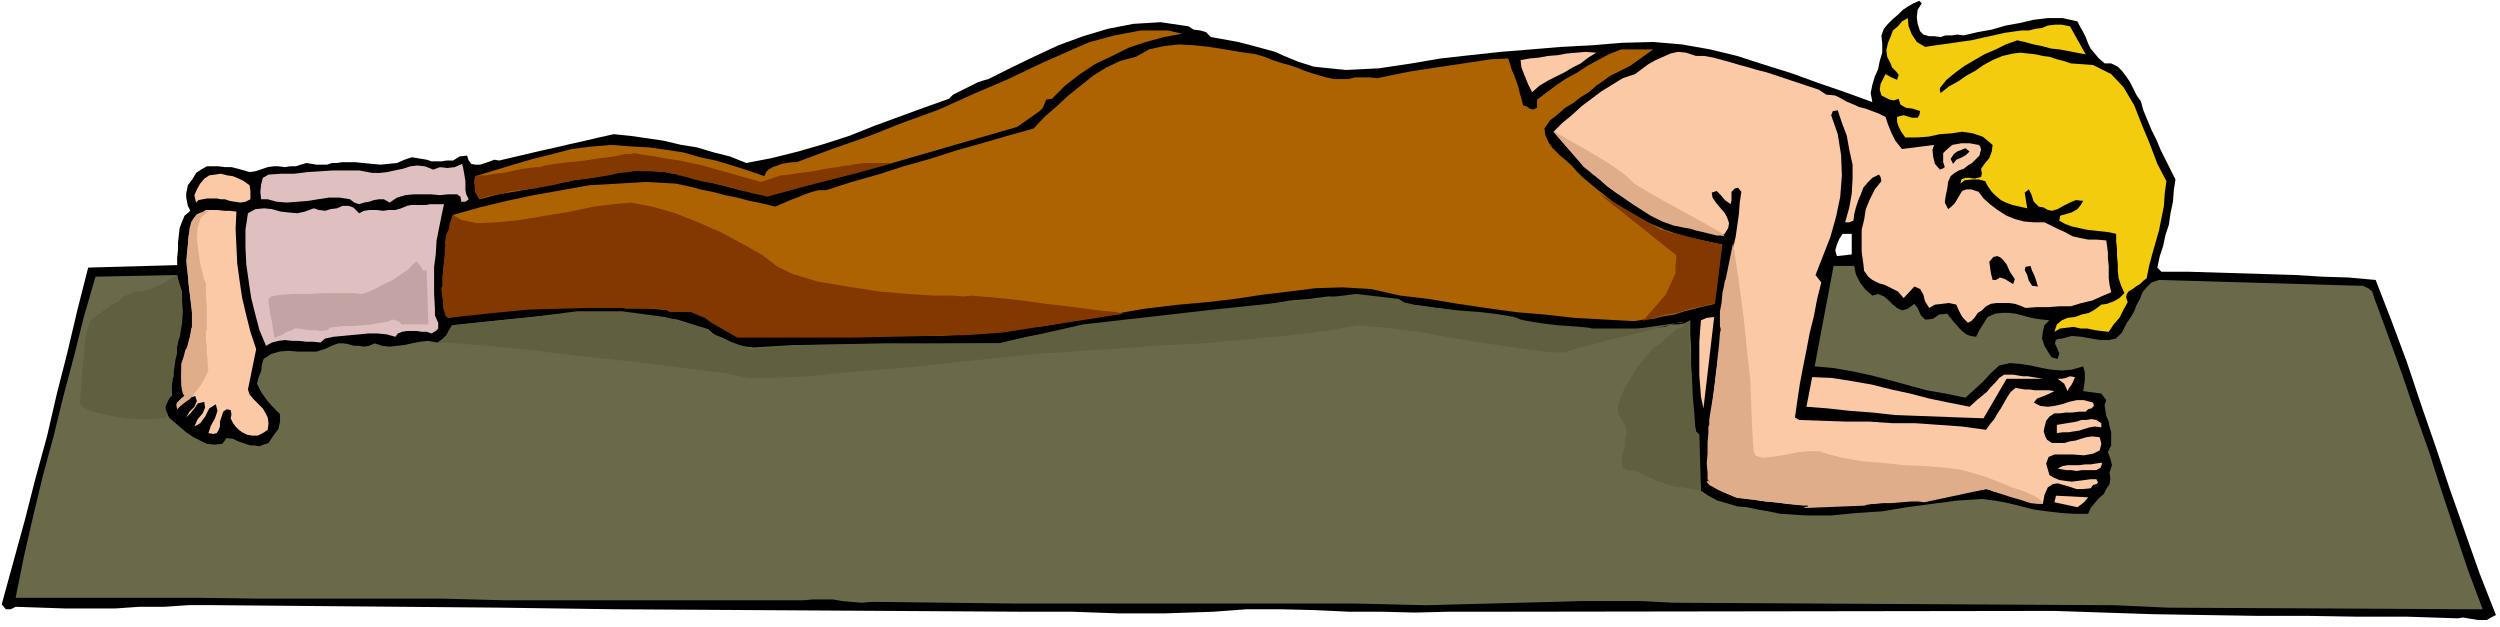 <svg xmlns="http://www.w3.org/2000/svg" fill-rule="evenodd" height="122.931" preserveAspectRatio="none" stroke-linecap="round" viewBox="0 0 3035 761" width="490.455"><style>.brush1{fill:#000}.pen1{stroke:none}.brush3{fill:#ae6303}.brush4{fill:#fcc9a6}.brush5{fill:#dfbfbf}.brush7{fill:#833800}.brush10{fill:#606040}</style><path class="pen1 brush1" d="m2884 340-33-3-32-1-32-2-32-1-33-1-33-1-33-1h-32l-5-5 3-14 4-12 3-14 4-12 2-14 3-14 1-14 2-13-6-12-6-12-6-12-5-12-6-12-5-12-5-12-3-11-5-7-4-8-4-8-4-6-6-8-5-5-8-4h-8l-7-6-5-6-5-6-3-6-3-8-3-6-4-7-3-6-18-4h-18l-17 2-17 4-17 3-17 5-17 3-17 4-8-1-6 1h-8l-6 2-8-1h-6l-7-2-4-4-3-9-1-8 1-9 5-8-3-3-7 3-7 4-6 4-6 6-6 5-6 6-5 6-3 8 1 10v11l-3 10-2 10-4 9-3 10-2 10 2 11-33-12-32-11-33-12-32-10-34-11-33-8-34-6-35-3-38 1-36 3-38 2-36 3-37 3-37 4-36 4-35 6-20 3-20 3-20 1-20 1-20-2-19-2-19-6-17-7-11-5-11-3-11-3-11-3-12-3-11-2-11-2-11-2-6-6-7-2-8-1-6-4-34-5-33 2-31 6-30 9-30 11-28 13-29 14-28 14-7 2-6 2-6 3-6 3-6 3-6 3-6 3-5 5-31 11-30 11-30 11-30 12-31 10-31 9-32 8-31 6-20-8-20-5-20-6-19-3-21-5-20-3-21-3-20-2-18 4-17 4-18 4-17 4-18 4-17 4-17 4-17 4-6-1-5 2-6 2-6 2h-6l-5-1-3-4-2-6-9 1-8 5h-8l-6 1h-12l-6-2-6-1-6-1-6-1-9 3-9 4-10 1-10 1-11-1-10-1-10-1h-16l-6 1h-6l-6 2h-13l-6-1-6-1-7 2-6 2h-7l-6 1-8-1h-6l-7 1-6 2-9 3-7 1-7-2-7-2-8-2h-8l-8-1h-14l-7 4-6 4-4 7-6 8-2 10v5l1 5 1 5 3 6-7 6-3 7-3 8-1 9-1 9v9l-1 9v9l-108 3-13 51-12 51-13 51-12 52-14 51-13 51-14 51-14 51 5 6h6l6-3 30 1 30 1h61l29-2h30l30-2h30l345 3 144 2 496 3h58l28 1 28 1h56l29-1 30-1 40-3h42l41 1 42 2h40l40 1 39-1h40l697-1 60 2 61 2 62 1 63 1h61l62 1h60l61 2 6-1 6 1 6 1 6 1h11l5-3 6-3-20-51-18-51-18-51-17-51-18-52-17-51-19-51-19-49zm-636-31-9 1-9 1-2-7 2-7 3-7 4-6h11v25z"/><path class="pen1" style="fill:#f2cc0d" d="m2337 57 13-2 15-2 13-2 15-2 13-3 14-3 13-3 14-2 8-1h8l8-2 8-1 7-3 9-1h8l10 2 19 34-11-2-10-2-11-2-10-1-11-3-10-2-11-3-9-2-14 5-12 6-14 6-12 7-12 7-11 8-11 9-8 10v3l1 3 10-8 11-6 10-7 11-6 10-7 11-6 12-5 13-3 9-1 9 1 9 1 9 2 8 1 9 3 8 2 9 3 27 2 22 11 15 16 13 22 9 23 10 24 9 24 11 21-2 15-1 15-3 15-3 15-4 14-4 14-4 15-3 15-4 3-4 4-5 3-4 3-5 3-2 3-1 4 2 6-5 9-5 10-7 8-6 9-9-1-8-1-9-2h-8l-9-2-8 1-8 1-7 4 3-9 6-5 7-3 9-1 8-3 9-2 7-4 8-6 7-1 8-3 7-4 6-6-4-9-3-9-1-9v-8l-1-10v-9l-1-9v-9l-9-2-9-1-9-1-9-1-9-2-9-2-8-3-7-4 1-6 7-2 7-2 7-4 4-5 3-5-9-1-7 3-8 4-7 4-7 2-5-1-5-3-6-1-6-6-3-9-3-6-5 4 3 19-9-2-9-2-8-3-6-3-6-5-5-5-5-7-3-6-8-2h-8l-9 1-5 4 1-5 5-2h5l6 1 4-1 4-1 1-4-1-6 5-7 5-6 3-8 1-8-12-10-12-4-13-2-13 2-14 1-14 3-14 1h-14l-5-7-3-6-2-6v-6l8-2 10 3h7l2-3 1-5-9-3-8-1-7-4-2-7-6 2-5-1-6-3-4-2-2-7 1-7 3-6 3-6 7 4 7 3 2-6-3-4-5-5-2-5-4-8-1-8 2-9 3-7 3-8 6-5 5-6 7-4 1 10 4 10 6 9 10 6z"/><path class="pen1 brush3" d="m1435 41-22 4-22 6-21 7-20 10-21 10-18 12-18 14-16 16-7 1-2 5-2 5-4 4-27 19-38 11-38 11-38 11-38 11-38 10-38 10-38 10-38 10-20-5-19-4-20-5-18-5-20-5-20-4-20-3h-20l-25 3-24 5-24 3-24 5-24 4-24 5-24 4-23 6-3-7-2-7-1-7 1-7 23-7 23-7 24-7 24-6 23-6 24-3 24-2 26 2 20 1 21 3 20 3 21 6 19 4 20 6 19 6 20 7 2-5 3-3 5-3 6-2 5-2 6-1 6-1h6l43-16 43-15 43-17 44-16 42-19 42-18 42-20 43-19 14-6 15-4 15-4 16-3 16-3h33l17 4z"/><path class="pen1 brush3" d="m1525 66 10 3 10 4 9 3 11 3 9 3 10 4 9 3 10 3 7 2 9 2h18l8-2h18l9 1 19-4 20-4 19-3 20-3 20-3 20-3 20-3 21-1 2 6 2 7 3 7 3 8 2 6 2 8 2 7 2 8 4 1 4 3 4 1 5-2v-10l12-9 12-9 12-8 13-7 12-8 13-7 13-7 15-6h39l-7 5-7 5-7 5-7 5-8 4-8 4-8 4-7 5-10 7-9 8-10 6-9 7-10 6-9 8-9 7-7 10 1 8 4 9 5 7 8 8 7 6 8 7 6 7 7 7 18 15 19 15 20 13 22 12 21 9 23 8 23 5 24 5-2 8-1 9-1 9-1 9-2 9v9l-2 9v10l-13 3-12 3-12 3-12 4-13 2-12 3-12 1-12 2-37-2-36-2-36-4-35-3-36-5-34-5-36-6-34-4-36-8-34-2-33 1-32 4-33 4-33 5-34 4-34 3-42 5-40 7-42 7-40 7-42 5-41 4-43 3h-42l-201 1-12-6-9-5-9-6-9-5-11-6-10-3-11-2-12 1-34-3-34-1-35-1-34 2-35 1-34 3-33 3-32 5-5-11-1-10-1-11 1-10v-11l1-11 1-11 1-10 9-40 32-9 33-8 33-7 34-6 33-6 35-2 34-2 36 2 15 3 15 4 15 3 15 4 15 3 15 4 15 3 16 4 7-3 7-3 7-3 8-3 7-3 9-3 8-2h9l31-10 32-9 31-10 32-9 31-10 32-9 31-9 32-9 13-14 15-13 14-13 15-12 15-12 16-10 17-8 19-5 16-9 18-4 18-2 19 1 18 2 19 3 18 3 20 3z"/><path class="pen1 brush4" d="m1938 64-10 6-9 7-10 5-10 6-10 5-10 5-10 6-9 8-5-10-4-10-4-10-1-9 11-2 11-1 11-2 12-1 11-2 11-1 12-1 13 1zm290 52 6 3 7 4 7 3 9 4 8 2 8 3 8 3 8 4 3 9 4 10 5 10 8 10 39-5-2 6 1 9 2 8 6 7 3-1 3-2-2-6v-11l4-4 7-6 11-2h10l11 2 2 2 1 4-1 3-1 4-5 5-4 4-5 3-5 4-6 2-5 3-5 4-3 7-1 8-2 9-1 8 4 8 4-3 4-4 3-5 3-5 3-5 5-2h6l9 3 6 8 9 8 8 6 11 7 10 4 11 3 12 1h13l8 4 8 4 9 4 9 5 9 2 10 2h10l12 1 1 7 1 8v7l1 9v15l1 8 2 9-12 5-11 5-13 3-13 4h-14l-13 1h-14l-14 1-7-3-6-2-7-1h-15l-7 1-6 3-5 5-5 3-4 6-4 4-4 2-6-6-3-5-3-6-2-5-9-2-8 1-9 1-7 4-5-8-2-8-4-7-7-3-13 14-7-8-8-4-8-4-7-2-8-4-5-4-5-7-1-9-2-14v-27l3-12 2-13 5-12 6-12 8-10-1-5-2-3-8 4-6 6-5 6-3 8-3 7-3 9-2 8-1 8-5 2h-5l5-18 3-17 1-18v-17l-4-18-3-17-6-16-5-15-6 1-2 5 8 23 4 25 1 25-2 26-5 24-7 25-9 23-9 23 7 9-5 20-4 21-5 20-4 21-4 20-4 21-3 20-3 21 5 3 28 1 29 1h28l29 2h28l28 2 28 2 29 4 5-7 5-6 4-7 4-6 4-7 4-7 4-6 6-5 5 1 6 1h6l6 1h18l6 1-6 3-7 3-8 3-4 5 8 4 9 1 8-1 9-2 9-3 9-2h9l11 3 1 4-3 3-4 1-3 3h-8l-8 1h-8l-7 1h-7l-6 4-4 5-2 8-1 5 2 6 2 4 6 4h15l7-2 7-1 6-2 7-2 7-1 9 1 2 8-2 8-8 4-11 2-13-1h-23l-7 3-3 8 4 14 5 3 7 3 7 1 8 1 8-1 8-1 7-1h7l2 4-2 2-4 1-3 4-9 1h-8l-9-3-7-2-7-2-6 1-6 4-4 9-2 11-9-2-9-2-9-3-8-2-9-3-9-2-8-2-8-2-38 6-37 6-38 4-38 3h-78l-38-4-37-5-9-4-9-4-8-4-5-6-2-27 1-26 2-26 3-26 3-27 4-26 3-26 3-25 1-9 1-8v-10l1-8 2-14 3-13 3-14 3-13 2-14 2-14 1-14 2-13-4-5-4 1-4 4v10l-1 5-7-5-5-6-5-5-6 2 1 6 4 6 5 6 6 7 3 6 2 6-1 6-5 8-32-6-29-8-28-12-26-14-26-18-23-21-23-23-20-23 11-11 11-9 12-11 12-9 12-9 13-8 13-8 15-5 8-6 8-6 9-5 9-4 9-4 9-2 10 1 12 4h10l11 2 11 3 11 3 10 3 11 3 10 3 12 3 9 3 9 3 9 3 9 3 9 3 9 3 9 3 9 6 11 1z"/><path class="pen1 brush1" d="m2391 184-4 4-5 3-7 3-4 5-3-6 4-6 4-3 5-2 5-2 5 4z"/><path class="pen1 brush5" d="m569 242-4 3h-5l-1-6-4-3h-11l-10 1-11-1h-21l-10 1-10 3-9 6-7-4h-6l-6 1-6 2-6 1-6 2-6-2-5-4-13-2h-13l-13 2-12 2-13 1-13 1-12-1-11-3h-8l-1-9 1-9 2-8 7-4 15-1h16l16-2 16-1 15-1h32l16 3h9l9-1 9-2 10-2 9-3 9-1 9 1 10 4 8-3 9 1 9-1 9-4 1 4 1 5 1 6 1 6v11l1 5 3 6z"/><path class="pen1 brush4" d="m303 225 1 7v10l-6 3-6 1-7-1-6-1-6-2h-5l-5-1h-11l-6 1-5 1-3 3-2-9 3-7 4-7 5-6 6-4 7-1 7-1 8 2 7 1 7 3 6 3 7 5z"/><path class="pen1 brush5" d="m539 248-3 14-3 15-3 15-1 17-2 15v33l1 17v9l4 9v7l-3 3-5 3-6-2h-6l-6-1h-12l-6 1-5 2-3 4-11-3-11-1h-11l-10 1-11 1-10 1-11 1-10 2-6 5-9-1h-8l-9-1h-8l-9-1-8 1-8 2-7 4-8-19-5-19-5-20-3-20-3-21-1-21v-21l3-20 9-5 11-1 9 1 11 3 9 1 11 1 9-2 11-4 6 2 8 1 6-2 8-1 7-3h7l6 2 7 7 6-3 7-1h8l8 1 7-1h8l7-2 7-3 5-1h18l5-1h17z"/><path class="pen1 brush4" d="m287 257-1 21 1 21 1 21 3 22 3 20 5 21 5 20 7 21-10 49 2 6 5 6 5 5 6 6 3 5 3 6 1 7-1 8-6 4-6 3h-7l-6-1-6-3-4-3-4-4-3-4-3-6 1-5-1-5-5-1-4 3-2 6-2 6v6l-2 5-2 3-4 1-6-1 3-9 5-9 3-9-2-8-8 5-5 10-6 8-7 4 4-9 6-7 3-7-1-7-8 2-4 6-5 6-5 5 4-7 6-6 3-7-2-6-7 2-5 5-5 4-5 5-1-6 3-4 4-4 4-3-4-12-1-11 1-12 3-10 3-11 3-11 2-11 2-10-1-16-2-15-2-15-1-15-1-15 1-15 1-15 5-14 4-9 6-4 6-4h14l8 1h7l8 1z"/><path class="pen1 brush1" d="m2446 339-1 3-1 3-5-3-5-3-6-2-5 3h-4l-2-8-1-7-1-7 5-6 5-1 4 2 3 3 4 5 4 9 6 9z"/><path class="pen1" style="fill:#6a6a4a" d="m2251 323 2 10 5 10 6 8 9 8 7-2 7 3 5 4 6 6 5 4 6 3 7-2 8-6 4 5 4 9 2 2 3 3h4l6-1 7-5 10-1 7 9 8 9 3 3 5 4 5 2 7 1 4-8 5-8 5-8 9-4 8-1h9l8 1 8 2 7 2 9 2 8 1 9 1-6 6-2 8-1 8 3 9 3 5 3 5 3 4 7 2 2-7-3-7-2-4v-3l2-3 7-1 11-3 12 1 11 2 12 2h10l9-2 7-7 6-12 5-7 4-7 3-8 4-7 3-8 5-6 6-6 9-3 241 7h6l7 3 5 4 2 7 17 46 17 47 16 47 17 48 15 47 16 48 16 48 18 48-382-2-66-3-535-3-38-2h-73l-36 1-38 1-38 1-39 1-38 1-84-2h-414l-82-1-81-1h-12l-12 1-12-1-11-1-12-2h-24l-12 1H612l-75-2H315l-74-1H19l10-50 11-48 12-50 13-48 12-49 13-49 12-48 14-48 99-2 4 18 2 18-1 18-2 19-4 18-3 19-3 18 1 18-5 5-3 8v7l5 8 6 5 7 6 7 6 9 6 8 4 8 4 9 1 10-1 5-7 8 1 4 2 5 2 6 2 6 2h5l6 1 5-2 6-2 6-9 6-8 2-9v-9l-9-9-7-8-7-10-5-10 2-8 3-7 1-8 2-7 9-6 10-3 11-1 12 1h22l10-3 11-5 6-2h6l6 1 7 2h6l6 1 6-1 7-3 9 3 9 1 9-1 9-1 9-2 10-2 10-1 11 2 6-4 5-5 3-6 4-6 38-4 39-4 39-4 41-2 39-1 39 3 38 5 38 12 11 10 13 7 15 3 16 2 16-1 17-1 16-1h17l232-2 34-8 35-6 35-6 36-4 36-5 36-4 36-5 36-4 23-3 23-3 23-4 24-2 23-3 23 1 23 1 24 5 41 4 42 6 42 7 42 8 42 5 43 3h43l43-3 7-3h9l7-1 8-4v16l1 18v50l1 17 1 17 4 17 4 4-2 8v17l1 9v8l1 9 1 8 1 9 9 6 11 6 11 3 13 4 12 1 14 3 12 2 14 3 31 2h31l31-3 31-2 30-5 30-4 30-4 31-2 16 2 16 3 16 4 16 4 15 2 17 2 16 1h17l3-7 5-6 5-6 6-5 3-6 4-6 1-7-1-7 3-9-2-8-3-8 4-8v-16l-2-7-1-6-3-7-1-6-1-7 2-6-6-8-7-1-8-1-7-1 1-6 1-8v-9l-2-7-14 4-12 1-12-1-12-2-13-3-13-2-13-1-13 3-10 9-10 11-11 10-10 9-24-5-23-4-22-6-22-6-23-6-23-5-23-4-23-2 23-122h25z"/><path class="pen1 brush1" d="m2474 348-7-1-4-6-2-7-3-6 1-4 6-1 2 6 3 6 2 6 2 7z"/><path class="pen1 brush4" d="m2068 496-3-14-1-13-1-13v-41l1-14 1-12 7-3 9-1-13 111zm412-36h-44l-28 48-28-1-27-1-27-1-26-1-27-3-27-2-27-3-26-2 7-36 24 1 25 4 23 4 24 6 23 5 23 6 24 5 25 5 10-9 11-9 5-6 5-5 5-6 6-4h11l6 1 6 1h6l6 1 6 1 6 1zm39-2-2 5-2 4-3 4-2 4-4-9-8-6h5l5-1 5-2 6 1zm32 56v5l-8-1-6 1-7 2-6 2-7 1-6 1h-7l-7 1v-10l6-1 6-1 6-1 6-1 6-2h6l6-1 6 1 6 4zm1 49-2 5-5 3h-18l-6 1-6-1h-6l-6-1-5-1 6-3 6-1h14l7-1h7l6-1 7-1 1 1zm-17 41-5 6-8 6-28-6 2-8 39 2z"/><path class="pen1 brush7" d="m550 261-1 1-1 4-2 5-1 7-3 6-1 6-1 5 1 3-1 3v13l-1 1v4l-1 6v6l-1 5v12l-1 1v5l1 6 1 8v6l2 6 1 4 3 2 46-5 51-5 72-2h44l3 1h42l5 1 3 1 3 2h26l9 4 8 3 6 5 33 19h139l138-3 44-3 148-23-9-2-21-2-30-4-34-4-36-5-31-3-24-2-10 1-12-1h-22l-32-2-36-3-38-6-36-6-30-9-19-9-18-14-23-13-26-14-27-12-30-12-28-8-26-5-22 2-24 3-28 6-30 5-30 5-29 3-24 1-19-4-10-6zm27-47-1 3v8l1 9 5 8 2-1 6-2 9-2 12-2 10-3 10-1 6-1 3 1 1-1 8-1 10-2 12-2 11-3 11-2 7-2 3 1 2-1 9-1 11-2 14-2 13-3 12-1 8-2 5 1h14l9 1h7l8 2h5l3 2h2l8 2 10 3 13 3 12 2 13 3 9 2 7 3h1l4 1 5 1 7 2 5 1 6 1 4 1 2 1 47-13 63-16 43-12h-35l-8 1-7 1-2 1h-5l-11 2-14 2-15 3-16 2-13 2-10 1-3 1-21 7-71-20-4-1-10-2-13-3-15-2-16-3-14-2-11-2-4 1h-7l-13 3-17 2-19 3-20 2-16 2-13 2-5 2h-5l-9 1-13 2-13 3-15 2-12 2h-9l-3 1z"/><path class="pen1" style="fill:#c3a3a3" d="m518 328 2 66h-33l-1-2-3-2-6-2-8 3-8 1-9 2-12 1-11 1h-12l-9 1-8 1-2 3h-3l-5 1-7-1h-6l-8-1-6-1h-6l-2 2-7 2-6 4-6 2-2 2-1-2-1-5-1-7-1-7-2-9-1-8-1-6v-4l3-3 11-2 16-1h19l19-1h34l11 1 7-2 9-4 11-6 11-5 10-7 9-6 5-6 3-2 1-2 4 4 3 5 2 3 4-1z"/><path class="pen1" d="M256 256h-4l-8 2-5 2-4 5-3 5-2 8-4 39 7 63v18l-1 2-1 7-2 7-2 8-2 3-2 8-3 9v26l1 6 1 4 2 3-9 8v8l1-2 3-2 5-4 6-4 6-7 7-9 6-10 4-9-1-7v-6l-1-8v-8l-1-8v-11l1-1v-30l-1-11v-16l-2-4-2-8-3-12-2-14-2-16 1-14 4-12 10-8h2zm1848 39-9 44-1 2-1 6-2 9-1 12-2 10v18l1 4-1 5-1 13-2 18-2 22-3 21-3 18-2 13v6l-1 2v8l-1 11v14l-1 12 1 11v8l3 4 1-1h-1l-2-1h-1l-1 1 3 4 4 2 7 4 9 4 15 6h2l8 1 10 1 13 2 13 1 13 2 11 1 9 1h6v1l-4 1-1 1 74-3 2-1 7-1 10-1h13l12-1 12-1h9l7 1 75-16h2l7 3 10 3 12 4 11 3 12 4 9 1h6l-2-4-7-5-13-6-15-5-17-7-16-6-13-4-7-2-12-3-17-2-23-2-26-1-28-3-25-2-22-4-16-4-13-4h-14l-16 2-14 3-14 2-11 1-8-3-2-5-1-13-1-18-1-25-1-29-4-36-4-40-6-45-7-47zm-218-135 36 42 1 1 5 4 6 5 9 7 7 6 8 6 5 4 4 2 1 1 6 4 8 6 11 7 11 7 14 7 14 5 15 3h1l5 1 6 2 9 2 8 2 8 2h5l5 1-4-4-12-7-18-10-20-11-22-12-19-11-15-9-6-6-7-6-11-8-14-9-15-9-16-9-14-8-10-6-4-3-1 1z" style="fill:#e0ad8a"/><path class="pen1 brush10" d="M215 334v1l1 4 2 6 3 9v11l1 13-1 15-3 17-1 1-1 4-1 6v8l-2 8-1 8-1 6v6l-1 2-1 7-1 7 1 7-3 3-3 6-3 6 4 9-3 3-12 2h-18l-20-1-21-4-18-4-12-6-3-5 1-10 1-14 1-17 2-16 1-18 3-14 4-11 6-5 6-4 7-5 7-5 8-4 6-6 8-3 6-3h8l6-2 7-2 7-3 7-3 5-4 6-3 3-3h2zm1850 262-2-68-4-4-1-6-1-15-2-22-1-24-2-25-1-21v-16l1-6-2 1-8 7-7 3-6 6-7 5-6 6-9 6-10 11-10 13-9 15-8 14-5 14-1 11 5 9 4 6 2 9-2 9-1 11-3 8v9l1 6 5 3h6l7 2 6 3 7 3 6 3 7 3 7 2 8 3 7 1 7 1 5 1 6 1 8 1 3 1z"/><path class="pen1 brush7" d="m1994 390 2-1 10-2 13-4 17-3 16-5 15-3 10-3h5l9-72-6-1-9-2-12-3-13-3-14-4-11-2-8-3h-2l-75-44 94 75v5l-1 7v10l-5 11-7 15-12 14-16 18z"/><path class="pen1 brush10" d="m2046 391-57 8h-56l-4-1-10-1-13-1-15-1-17-2-13-2-11-2-4-1-8-3-17-3-24-3-27-2-27-3-23-3-16-4-6-4-52-6-39 5-134 14-158 18-102 23h-141l-100 2-60 5-3-1-5-2-9-3-8-3-10-5-8-3-7-4-2-3-53-15-52-7h-54l-55 7-97 10-2 3-4 9-6 7-6 2h12l37 3 55 5 65 8 67 7 63 8 49 6 30 6h27l46-2 59-6 65-5 64-7 57-6 42-4 23-1 20-2 39-2 51-4 58-3 56-5 52-5 40-5 23-4 18-3 33 3 40 5 45 8 44 7 41 6 30 4h19l13-5 20-5 23-6 26-6 23-6 20-5 14-4h6z"/></svg>
